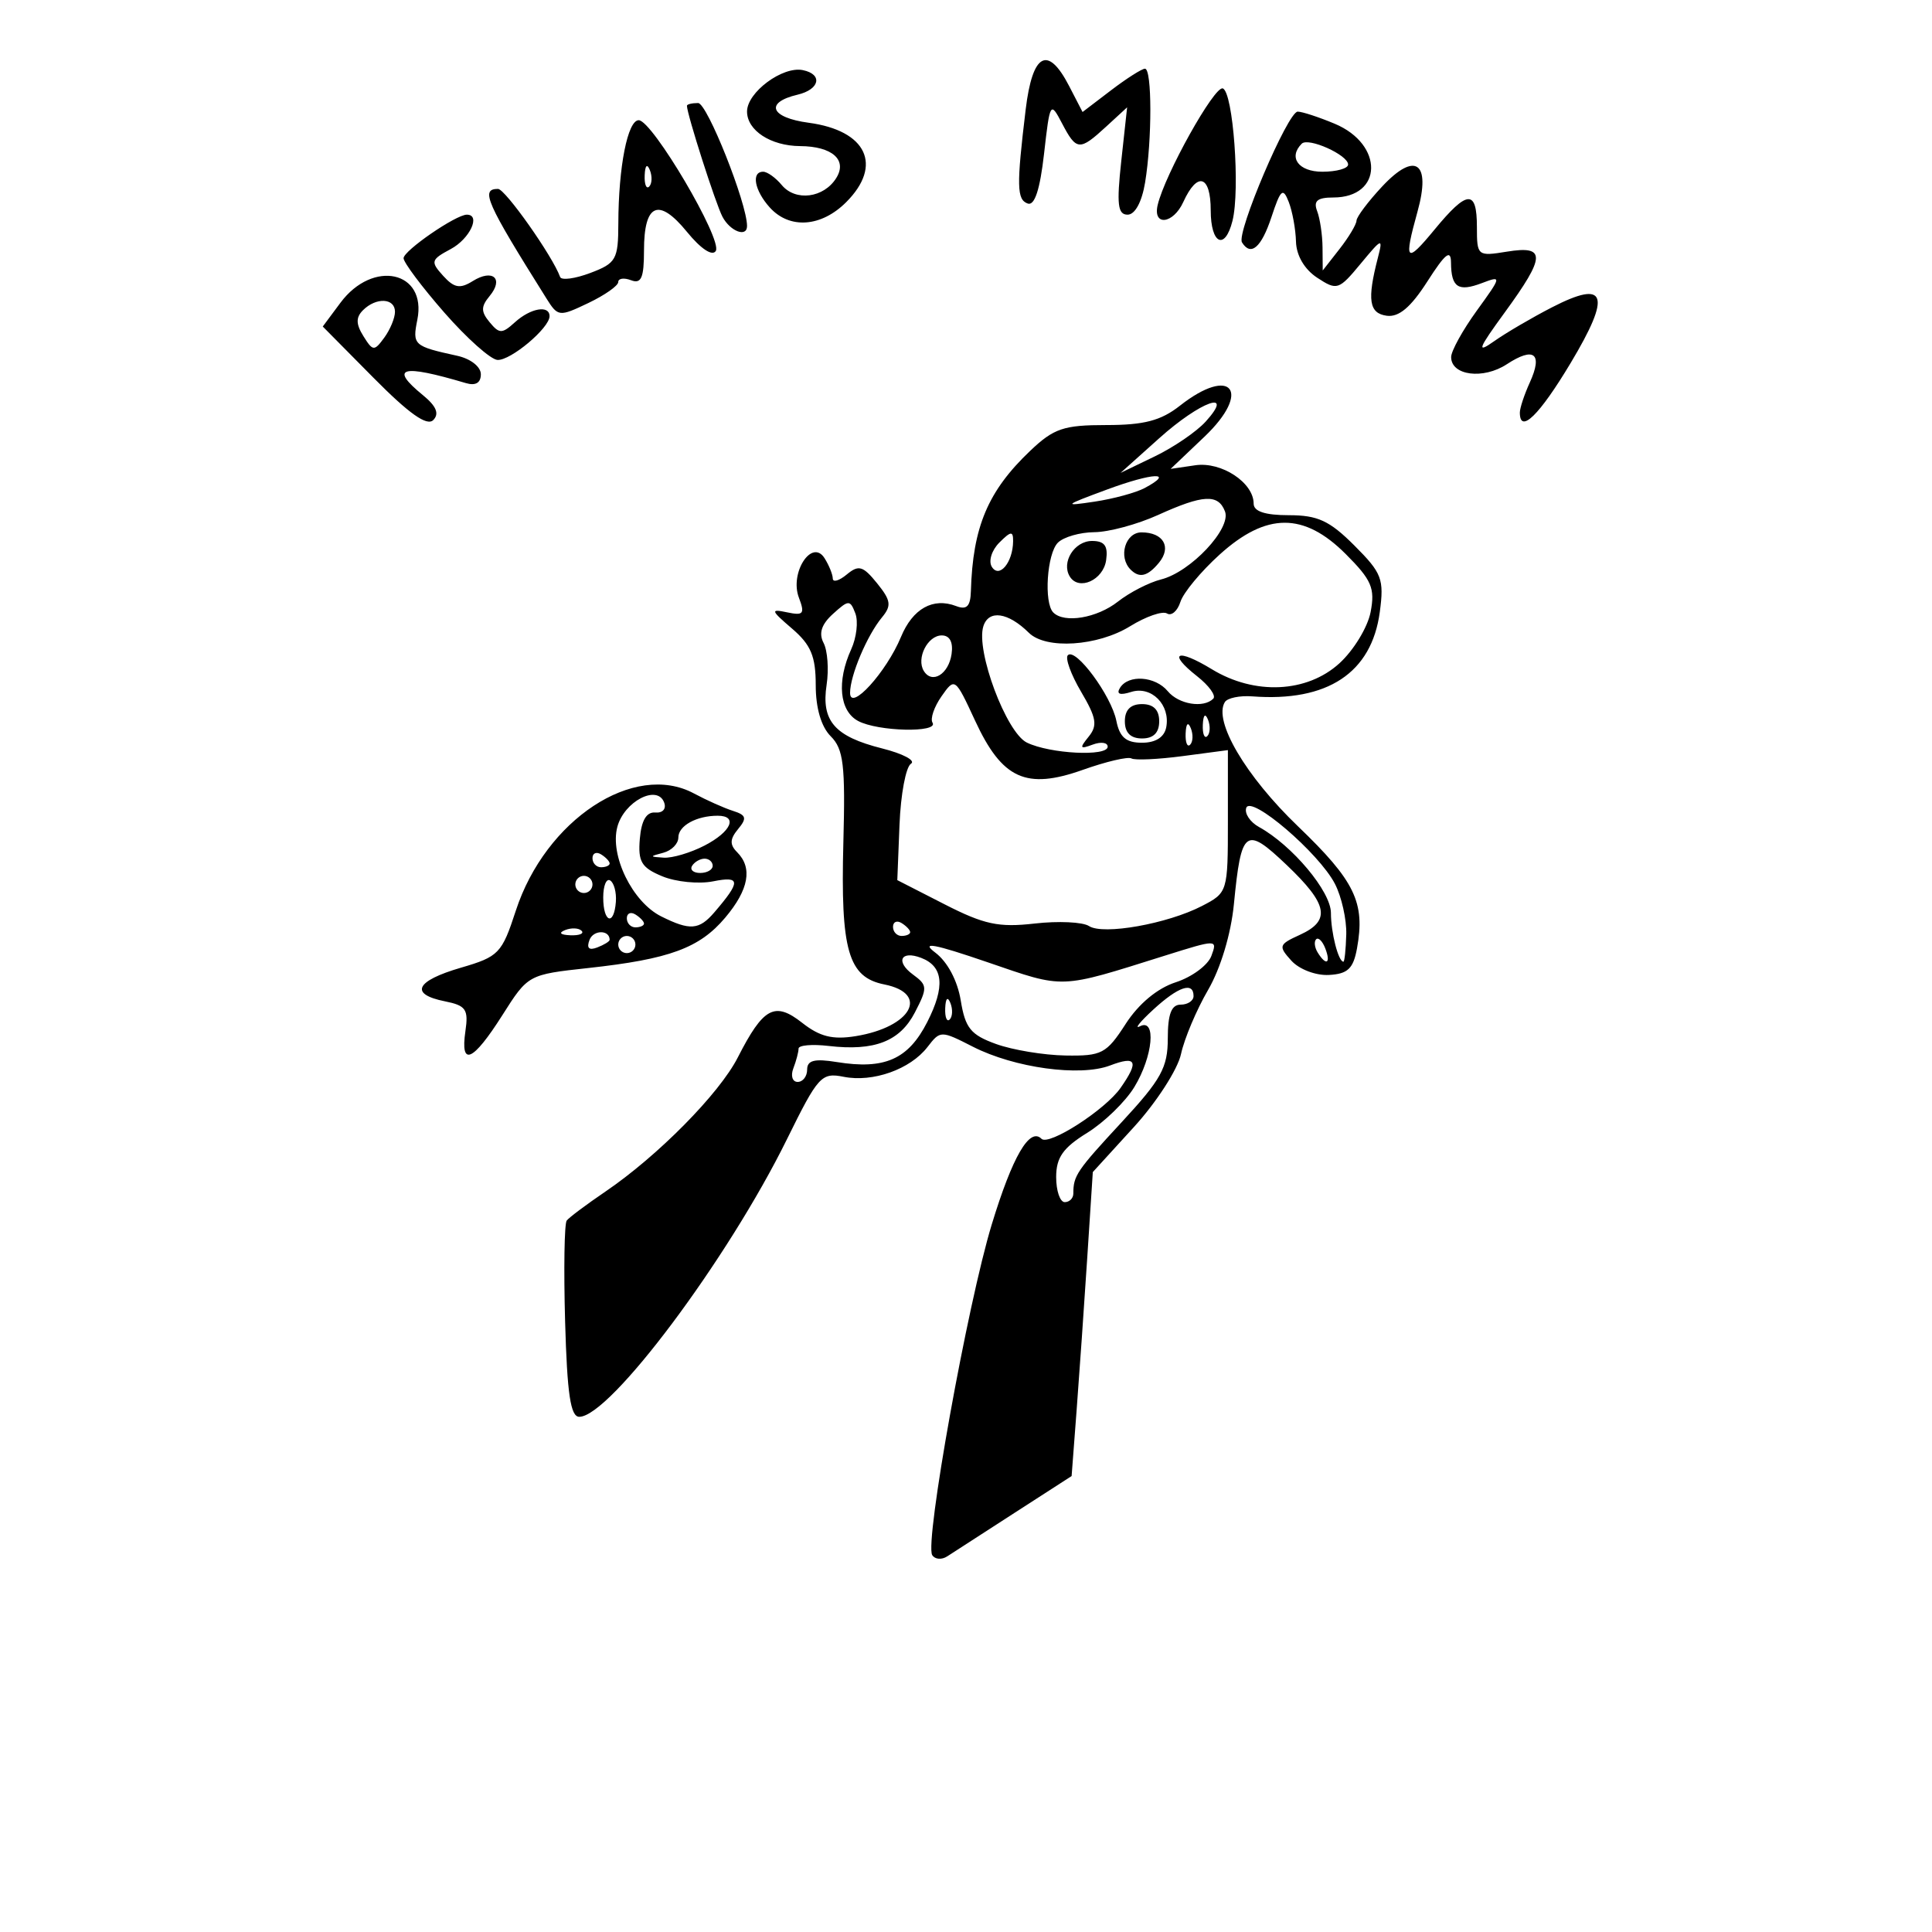<?xml version="1.0" encoding="UTF-8" standalone="no"?>
<!-- Created with Inkscape (http://www.inkscape.org/) -->

<svg
   version="1.1"
   id="svg2"
   width="225"
   height="225"
   viewBox="0 0 225 225"
   sodipodi:docname="relais_marama02.svg"
   inkscape:version="1.2.2 (b0a8486541, 2022-12-01)"
   inkscape:export-filename="fakarava/relais_marama01.svg"
   inkscape:export-xdpi="96"
   inkscape:export-ydpi="96"
   xmlns:inkscape="http://www.inkscape.org/namespaces/inkscape"
   xmlns:sodipodi="http://sodipodi.sourceforge.net/DTD/sodipodi-0.dtd"
   xmlns="http://www.w3.org/2000/svg"
   xmlns:svg="http://www.w3.org/2000/svg">
  <defs
     id="defs6" />
  <sodipodi:namedview
     id="namedview4"
     pagecolor="#ffffff"
     bordercolor="#000000"
     borderopacity="0.25"
     inkscape:showpageshadow="2"
     inkscape:pageopacity="0.0"
     inkscape:pagecheckerboard="0"
     inkscape:deskcolor="#d1d1d1"
     showgrid="false"
     inkscape:zoom="0.91111111"
     inkscape:cx="74.085366"
     inkscape:cy="-275.4878"
     inkscape:window-width="1920"
     inkscape:window-height="1051"
     inkscape:window-x="1920"
     inkscape:window-y="0"
     inkscape:window-maximized="1"
     inkscape:current-layer="g8" />
  <g
     inkscape:groupmode="layer"
     inkscape:label="Image"
     id="g8">
    <path
       style="fill:#000000"
       d="m 108.565,181.104 c -0.897,-1.451 4.11,-29.249 6.939,-38.522 2.411,-7.903 4.407,-11.339 5.786,-9.959 0.856,0.856 7.417,-3.366 9.211,-5.927 2.175,-3.105 1.856,-3.782 -1.23,-2.608 -3.493,1.328 -11.123,0.282 -15.97,-2.188 -3.733,-1.903 -3.79,-1.903 -5.287,0.037 -2.006,2.599 -6.359,4.144 -9.763,3.466 -2.59,-0.516 -2.975,-0.092 -6.604,7.275 C 84.76,146.658 71.036,165 67.462,165 66.445,165 66.05,162.344 65.812,153.897 65.641,147.791 65.725,142.502 66,142.144 c 0.275,-0.358 2.3,-1.874 4.5,-3.369 6.11,-4.153 13.272,-11.408 15.422,-15.622 2.981,-5.843 4.3,-6.553 7.498,-4.037 2.053,1.615 3.55,1.988 6.231,1.554 6.484,-1.052 8.647,-4.96 3.333,-6.023 -4.205,-0.841 -5.101,-3.953 -4.766,-16.547 C 98.458,89.094 98.237,87.237 96.75,85.75 95.637,84.637 95,82.466 95,79.788 95,76.431 94.441,75.096 92.25,73.215 89.747,71.067 89.696,70.896 91.683,71.316 c 1.887,0.399 2.071,0.167 1.356,-1.713 -1.101,-2.896 1.514,-6.925 2.985,-4.599 0.52,0.822 0.952,1.888 0.961,2.368 0.008,0.48 0.742,0.269 1.63,-0.468 1.385,-1.149 1.887,-1.004 3.526,1.02 1.617,1.996 1.706,2.608 0.579,3.968 C 100.977,73.994 99,78.672 99,80.693 c 0,2.234 4.227,-2.414 5.927,-6.516 1.368,-3.303 3.738,-4.626 6.432,-3.592 1.226,0.471 1.658,0.034 1.71,-1.727 0.219,-7.496 1.985,-11.677 6.909,-16.357 2.75,-2.614 3.89,-3 8.863,-3 4.403,0 6.36,-0.514 8.568,-2.25 6.014,-4.729 8.421,-1.681 2.855,3.615 l -3.932,3.74 2.874,-0.422 C 142.249,53.736 146,56.205 146,58.655 146,59.563 147.332,60 150.1,60 c 3.359,0 4.738,0.638 7.628,3.528 3.213,3.213 3.477,3.905 2.962,7.75 -0.951,7.09 -6.09,10.488 -14.849,9.821 -1.462,-0.111 -2.9,0.188 -3.195,0.665 -1.359,2.198 2.419,8.616 8.515,14.467 6.636,6.369 7.848,8.876 6.875,14.217 -0.431,2.364 -1.08,2.978 -3.272,3.095 -1.525,0.082 -3.459,-0.654 -4.373,-1.664 -1.534,-1.695 -1.472,-1.886 0.985,-3.005 3.645,-1.661 3.291,-3.549 -1.528,-8.134 -4.807,-4.573 -5.293,-4.213 -6.148,4.556 -0.338,3.469 -1.548,7.485 -3.012,10 -1.345,2.312 -2.762,5.669 -3.149,7.461 -0.387,1.793 -2.854,5.616 -5.487,8.5 l -4.784,5.242 -0.649,10 c -0.357,5.5 -0.913,13.465 -1.234,17.701 l -0.585,7.701 -6.65,4.288 c -3.658,2.358 -7.183,4.636 -7.834,5.062 -0.651,0.425 -1.439,0.359 -1.752,-0.147 z M 125,139 c 0,-2.081 0.383,-2.646 5.624,-8.307 4.611,-4.98 5.376,-6.368 5.376,-9.75 0,-2.838 0.42,-3.943 1.5,-3.943 0.825,0 1.5,-0.45 1.5,-1 0,-1.706 -1.769,-1.11 -4.694,1.581 -1.543,1.419 -2.243,2.293 -1.556,1.941 1.942,-0.994 1.529,3.509 -0.651,7.083 -1.041,1.708 -3.515,4.107 -5.496,5.332 -2.806,1.734 -3.603,2.873 -3.603,5.145 0,1.605 0.45,2.918 1,2.918 0.55,0 1,-0.45 1,-1 z M 94,124.563 c 0,-1.08 0.857,-1.298 3.446,-0.878 5.569,0.904 8.322,-0.31 10.533,-4.643 2.113,-4.141 1.893,-6.493 -0.699,-7.488 -2.366,-0.908 -3.025,0.428 -0.957,1.94 1.697,1.241 1.712,1.538 0.23,4.404 -1.749,3.383 -4.713,4.536 -10.056,3.912 C 94.574,121.585 93,121.724 93,122.119 c 0,0.395 -0.273,1.429 -0.607,2.299 C 92.059,125.288 92.284,126 92.893,126 93.502,126 94,125.353 94,124.563 Z M 131.09,119.25 c 1.526,-2.359 3.692,-4.16 5.843,-4.857 1.88,-0.609 3.744,-1.989 4.143,-3.067 0.72,-1.945 0.677,-1.945 -5.425,-0.029 -12.417,3.9 -11.584,3.869 -20.628,0.769 -6.273,-2.15 -7.843,-2.439 -6.1,-1.125 1.423,1.073 2.589,3.267 2.965,5.576 0.523,3.215 1.162,4.002 4.116,5.069 1.924,0.694 5.56,1.296 8.08,1.338 4.231,0.07 4.768,-0.211 7.008,-3.674 z m -20.407,-2.438 c -0.319,-0.798 -0.556,-0.561 -0.604,0.604 -0.043,1.054 0.193,1.645 0.525,1.312 0.332,-0.332 0.368,-1.195 0.079,-1.917 z m 43.662,-6.356 c -0.326,-0.849 -0.807,-1.329 -1.069,-1.067 -0.262,0.262 -0.18,0.957 0.183,1.543 0.986,1.595 1.562,1.286 0.886,-0.477 z m 2.441,-1.627 c 0.05,-1.743 -0.545,-4.398 -1.322,-5.9 -1.858,-3.593 -9.809,-10.397 -10.328,-8.839 -0.217,0.651 0.451,1.651 1.484,2.221 3.876,2.137 8.379,7.514 8.379,10.006 0,2.296 0.867,5.682 1.455,5.682 0.132,0 0.281,-1.426 0.331,-3.17 z M 106,108.559 c 0,-0.243 -0.45,-0.719 -1,-1.059 -0.55,-0.34 -1,-0.141 -1,0.441 0,0.582 0.45,1.059 1,1.059 0.55,0 1,-0.198 1,-0.441 z m 33.986,-3.052 C 142.97,103.964 143,103.867 143,95.654 v -8.295 l -5.25,0.695 c -2.888,0.382 -5.579,0.505 -5.982,0.273 -0.402,-0.232 -2.949,0.365 -5.658,1.328 -6.611,2.348 -9.4,1.076 -12.55,-5.723 -2.329,-5.028 -2.362,-5.051 -3.913,-2.838 -0.86,1.228 -1.331,2.609 -1.046,3.069 0.741,1.198 -6.36,1.036 -8.666,-0.198 -2.178,-1.166 -2.509,-4.609 -0.803,-8.354 0.622,-1.366 0.838,-3.248 0.479,-4.183 -0.61,-1.59 -0.778,-1.586 -2.599,0.062 -1.346,1.218 -1.685,2.263 -1.099,3.386 0.466,0.893 0.625,3.091 0.353,4.883 -0.639,4.209 0.931,6.01 6.457,7.401 2.444,0.615 3.958,1.419 3.365,1.786 -0.593,0.367 -1.193,3.566 -1.333,7.11 L 104.5,102.5 l 5.5,2.812 c 4.616,2.36 6.303,2.72 10.5,2.242 2.75,-0.313 5.597,-0.181 6.327,0.295 1.648,1.074 9.129,-0.257 13.159,-2.341 z M 129,86.96 c 0,-0.494 -0.787,-0.602 -1.75,-0.242 -1.489,0.558 -1.559,0.42 -0.469,-0.921 1.063,-1.309 0.914,-2.2 -0.874,-5.23 -1.185,-2.009 -1.881,-3.927 -1.545,-4.263 0.91,-0.91 5.062,4.706 5.648,7.641 0.382,1.914 1.13,2.554 2.986,2.554 1.589,0 2.601,-0.645 2.823,-1.798 0.503,-2.614 -1.73,-4.865 -4.085,-4.117 -1.314,0.417 -1.753,0.256 -1.3,-0.477 C 131.414,78.521 134.541,78.742 136,80.5 c 1.272,1.532 4.162,2.005 5.299,0.867 0.348,-0.348 -0.501,-1.524 -1.886,-2.614 -3.499,-2.752 -2.348,-3.293 1.724,-0.811 4.977,3.034 11.071,2.75 14.849,-0.692 1.66,-1.512 3.297,-4.203 3.637,-5.979 0.531,-2.772 0.119,-3.728 -2.902,-6.75 -4.874,-4.874 -9.236,-4.857 -14.675,0.057 -2.178,1.968 -4.237,4.449 -4.575,5.515 -0.338,1.065 -1.04,1.674 -1.561,1.352 -0.52,-0.322 -2.454,0.347 -4.296,1.485 -3.78,2.336 -9.807,2.727 -11.792,0.764 -2.422,-2.393 -4.679,-2.717 -5.3,-0.761 -0.902,2.841 2.669,12.383 5.07,13.55 C 122.282,87.791 129,88.132 129,86.96 Z M 131,84 c 0,-1.333 0.667,-2 2,-2 1.333,0 2,0.667 2,2 0,1.333 -0.667,2 -2,2 -1.333,0 -2,-0.667 -2,-2 z m 7.683,0.812 c -0.319,-0.798 -0.556,-0.561 -0.604,0.604 -0.043,1.054 0.193,1.645 0.525,1.312 0.332,-0.332 0.368,-1.195 0.079,-1.917 z m 2,-1 c -0.319,-0.798 -0.556,-0.561 -0.604,0.604 -0.043,1.054 0.193,1.645 0.525,1.312 0.332,-0.332 0.368,-1.195 0.079,-1.917 z M 110.82,76.172 C 111.023,74.787 110.609,74 109.677,74 c -1.647,0 -2.995,2.675 -2.088,4.143 0.961,1.555 2.885,0.381 3.231,-1.971 z m 19.375,-6.11 c 1.355,-1.066 3.616,-2.227 5.025,-2.581 3.445,-0.865 8.205,-5.932 7.442,-7.921 -0.791,-2.061 -2.545,-1.967 -7.802,0.418 -2.398,1.088 -5.732,1.988 -7.409,2 -1.677,0.012 -3.59,0.562 -4.25,1.222 -1.276,1.276 -1.652,7.015 -0.533,8.133 1.288,1.288 5.089,0.647 7.527,-1.271 z m -5.604,-2.916 C 123.567,65.491 125.121,63 127.177,63 c 1.461,0 1.881,0.572 1.643,2.24 -0.331,2.319 -3.181,3.603 -4.23,1.906 z m 7.077,-0.812 C 130.202,64.868 131.045,62 132.941,62 c 2.553,0 3.535,1.721 2.023,3.544 -1.32,1.591 -2.269,1.818 -3.297,0.79 z m -13.682,-3.298 c 0.013,-1.221 -0.254,-1.195 -1.603,0.154 -0.892,0.892 -1.285,2.158 -0.875,2.821 0.865,1.4 2.452,-0.505 2.478,-2.975 z m 15.333,-6.205 c 3.572,-1.912 0.972,-1.805 -4.397,0.181 -5.061,1.872 -5.156,1.965 -1.438,1.408 2.19,-0.328 4.816,-1.043 5.836,-1.589 z m 7.088,-7.724 C 143.872,45.273 139.814,46.724 135,51.039 l -4.5,4.034 4,-1.93 c 2.2,-1.062 4.857,-2.878 5.905,-4.037 z m -86.205,70.981 c 0.372,-2.534 0.062,-2.985 -2.387,-3.475 -4.159,-0.832 -3.427,-2.374 1.861,-3.915 4.412,-1.286 4.771,-1.659 6.393,-6.633 3.456,-10.602 13.776,-17.4 20.742,-13.664 1.48,0.794 3.529,1.709 4.553,2.033 1.548,0.491 1.648,0.849 0.592,2.121 -0.962,1.159 -0.989,1.811 -0.113,2.688 1.825,1.825 1.368,4.355 -1.375,7.614 -2.993,3.556 -6.49,4.844 -15.967,5.879 -6.988,0.763 -7.005,0.773 -10,5.496 -3.435,5.417 -4.916,6.057 -4.3,1.856 z M 71,109.452 c 0,-1.181 -1.891,-1.179 -2.344,0.003 -0.369,0.963 -0.071,1.258 0.895,0.887 C 70.348,110.036 71,109.636 71,109.452 Z M 74,110 c 0,-0.55 -0.45,-1 -1,-1 -0.55,0 -1,0.45 -1,1 0,0.55 0.45,1 1,1 0.55,0 1,-0.45 1,-1 z m -6.271,-1.604 c -0.332,-0.332 -1.195,-0.368 -1.917,-0.079 -0.798,0.319 -0.561,0.556 0.604,0.604 1.054,0.043 1.645,-0.193 1.312,-0.525 z M 75,107.559 c 0,-0.243 -0.45,-0.719 -1,-1.059 -0.55,-0.34 -1,-0.141 -1,0.441 0,0.582 0.45,1.059 1,1.059 0.55,0 1,-0.198 1,-0.441 z M 83.193,106.25 c 3.097,-3.606 3.072,-4.253 -0.137,-3.611 -1.674,0.335 -4.342,0.071 -5.928,-0.586 -2.43,-1.007 -2.841,-1.695 -2.613,-4.374 0.182,-2.136 0.772,-3.138 1.799,-3.053 0.878,0.072 1.314,-0.433 1.024,-1.187 -0.81,-2.11 -4.653,-0.092 -5.442,2.856 -0.894,3.343 1.754,8.753 5.104,10.426 3.355,1.676 4.418,1.596 6.193,-0.471 z m -11.469,-1.23 c 0.082,-1.089 -0.216,-2.206 -0.662,-2.482 -0.446,-0.276 -0.811,0.615 -0.811,1.98 0,2.939 1.258,3.367 1.474,0.501 z M 69,103 c 0,-0.55 -0.45,-1 -1,-1 -0.55,0 -1,0.45 -1,1 0,0.55 0.45,1 1,1 0.55,0 1,-0.45 1,-1 z m 14,-2.167 C 83,100.375 82.577,100 82.059,100 c -0.518,0 -1.173,0.375 -1.456,0.833 -0.283,0.458 0.14,0.833 0.941,0.833 0.801,0 1.456,-0.375 1.456,-0.833 z M 71,100.559 C 71,100.316 70.55,99.84 70,99.5 69.45,99.16 69,99.359 69,99.941 69,100.523 69.45,101 70,101 c 0.55,0 1,-0.198 1,-0.441 z m 11.05,-2.085 C 85.156,96.868 85.98,95 83.582,95 81.112,95 79,96.168 79,97.534 c 0,0.726 -0.787,1.525 -1.75,1.777 -1.625,0.425 -1.621,0.466 0.05,0.573 0.99,0.064 3.127,-0.571 4.75,-1.41 z m -38.546,-54.47 -5.915,-5.977 2.056,-2.764 c 3.782,-5.084 10.092,-3.697 8.959,1.969 -0.591,2.954 -0.442,3.088 4.646,4.203 1.556,0.341 2.75,1.275 2.75,2.151 0,1.006 -0.613,1.366 -1.75,1.028 -7.515,-2.233 -8.954,-1.829 -5,1.404 1.567,1.281 1.934,2.162 1.209,2.901 -0.729,0.743 -2.814,-0.731 -6.955,-4.916 z M 46,36.309 c 0,-1.606 -2.196,-1.713 -3.728,-0.181 -0.838,0.838 -0.825,1.615 0.05,3.017 1.102,1.767 1.259,1.779 2.428,0.181 C 45.438,38.386 46,37.029 46,36.309 Z m 131,11.738 c 0,-0.524 0.523,-2.101 1.162,-3.504 1.538,-3.376 0.496,-4.204 -2.677,-2.125 C 172.732,44.221 169,43.741 169,41.583 c 0,-0.705 1.343,-3.136 2.984,-5.402 2.91,-4.017 2.925,-4.097 0.603,-3.214 -2.763,1.05 -3.581,0.51 -3.603,-2.384 -0.012,-1.588 -0.666,-1.068 -2.75,2.188 -1.931,3.016 -3.322,4.191 -4.734,4 -2.065,-0.28 -2.303,-1.849 -1.028,-6.771 0.606,-2.34 0.478,-2.295 -2.009,0.71 -2.546,3.075 -2.758,3.144 -5.06,1.635 -1.483,-0.972 -2.43,-2.583 -2.473,-4.21 -0.039,-1.449 -0.419,-3.528 -0.845,-4.619 -0.67,-1.715 -0.942,-1.477 -2.007,1.75 -1.179,3.571 -2.407,4.628 -3.438,2.959 C 143.965,27.134 149.989,13 151.128,13 c 0.515,0 2.453,0.634 4.307,1.409 C 161.183,16.81 161.064,23 155.271,23 c -1.855,0 -2.331,0.401 -1.878,1.582 0.334,0.87 0.617,2.782 0.629,4.25 L 154.044,31.5 156,29 c 1.076,-1.375 1.966,-2.862 1.978,-3.304 0.012,-0.442 1.358,-2.234 2.991,-3.981 3.857,-4.127 5.708,-2.816 4.117,2.915 -1.628,5.864 -1.355,6.153 1.987,2.098 3.813,-4.626 4.927,-4.692 4.927,-0.291 0,3.37 0.069,3.426 3.5,2.869 4.56,-0.74 4.516,0.533 -0.244,7.06 -3.133,4.296 -3.337,4.846 -1.25,3.371 1.372,-0.97 4.407,-2.747 6.745,-3.95 6.35,-3.266 6.944,-1.489 2.167,6.486 C 179.266,48.371 177,50.582 177,48.047 Z M 157,19.161 c 0,-1.113 -4.633,-3.195 -5.4,-2.427 C 150.001,18.332 151.227,20 154,20 c 1.65,0 3,-0.378 3,-0.839 z M 51.75,36.407 C 49.138,33.42 47,30.569 47,30.07 47,29.192 53.091,25 54.368,25 c 1.663,0 0.348,2.814 -1.869,4.001 -2.32,1.242 -2.385,1.467 -0.896,3.113 1.292,1.427 1.967,1.548 3.456,0.618 2.329,-1.454 3.645,-0.284 1.962,1.744 -1.02,1.229 -1.02,1.82 8.82e-4,3.049 1.134,1.367 1.441,1.367 2.951,0 C 61.794,35.876 64,35.493 64,36.826 64,38.202 59.47,42.006 57.936,41.918 57.146,41.873 54.362,39.393 51.75,36.407 Z M 63.62,34.729 C 56.608,23.559 55.92,22 57.998,22 c 0.838,0 6.36,7.829 7.234,10.257 0.15,0.416 1.734,0.205 3.52,-0.469 3.003,-1.133 3.249,-1.568 3.259,-5.757 C 72.027,19.42 73.097,14 74.386,14 75.966,14 84.168,27.918 83.36,29.227 82.96,29.874 81.622,28.987 79.999,26.999 76.706,22.964 75,23.704 75,29.166 c 0,3.187 -0.319,3.926 -1.5,3.472 -0.825,-0.317 -1.5,-0.223 -1.5,0.208 0,0.431 -1.571,1.532 -3.491,2.448 -3.399,1.621 -3.527,1.606 -4.89,-0.565 z M 75.683,19.812 c -0.319,-0.798 -0.556,-0.561 -0.604,0.604 -0.043,1.054 0.193,1.645 0.525,1.312 0.332,-0.332 0.368,-1.195 0.079,-1.917 z M 141,24.5 c 0,-4.097 -1.555,-4.571 -3.194,-0.974 -1.172,2.572 -3.571,2.853 -2.984,0.349 0.835,-3.559 6.608,-13.899 7.581,-13.578 1.206,0.398 2.042,11.793 1.131,15.422 C 142.655,29.222 141,28.425 141,24.5 Z M 84.142,25.25 C 83.356,23.77 80,13.291 80,12.318 80,12.143 80.586,12 81.303,12 82.355,12 87,23.676 87,26.321 87,27.685 85.045,26.952 84.142,25.25 Z m 5.513,-1.079 C 87.869,22.198 87.459,20 88.878,20 c 0.483,0 1.456,0.697 2.162,1.548 1.612,1.942 4.907,1.514 6.358,-0.827 1.304,-2.104 -0.489,-3.682 -4.214,-3.706 C 89.762,16.993 87,15.194 87,12.988 c 0,-2.24 4.143,-5.311 6.504,-4.821 2.347,0.488 1.965,2.25 -0.62,2.86 -3.865,0.912 -3.169,2.671 1.294,3.269 6.754,0.906 8.665,4.952 4.368,9.249 -2.908,2.908 -6.59,3.167 -8.89,0.626 z M 130.583,18.75 l 0.682,-6.25 -2.447,2.25 c -3.099,2.849 -3.455,2.822 -5.141,-0.396 -1.349,-2.575 -1.405,-2.48 -2.089,3.564 -0.47,4.153 -1.098,6.07 -1.896,5.787 -1.283,-0.456 -1.318,-2.033 -0.242,-10.955 0.793,-6.575 2.575,-7.535 5.061,-2.728 l 1.563,3.022 3.307,-2.522 C 131.201,9.135 132.984,8 133.344,8 c 0.826,0 0.834,8.285 0.014,13.25 -0.377,2.28 -1.176,3.75 -2.039,3.75 -1.147,0 -1.288,-1.199 -0.736,-6.25 z"
       id="path239"
       sodipodi:nodetypes="sssssssssssssssssssssssssssssssssssscssssssssssssssssscsscsssssssssssssssssssssssssscsscssssccccssccsssssssssssssssssscssssssssssssssscsssssssssssssssssssssssssssssssssscsscccssccsssssssssssssssssssscsscsssssscsssssssssssssssccssssssccsccssssssscsssssssssssssssssssssssssssssssscssssssssssssssssssssssssscsssssssscssssssssssssssssssssssssssssssssssssssssssssssssssssssssssssssssssssccsssssscsssscc" />
  </g>
</svg>
